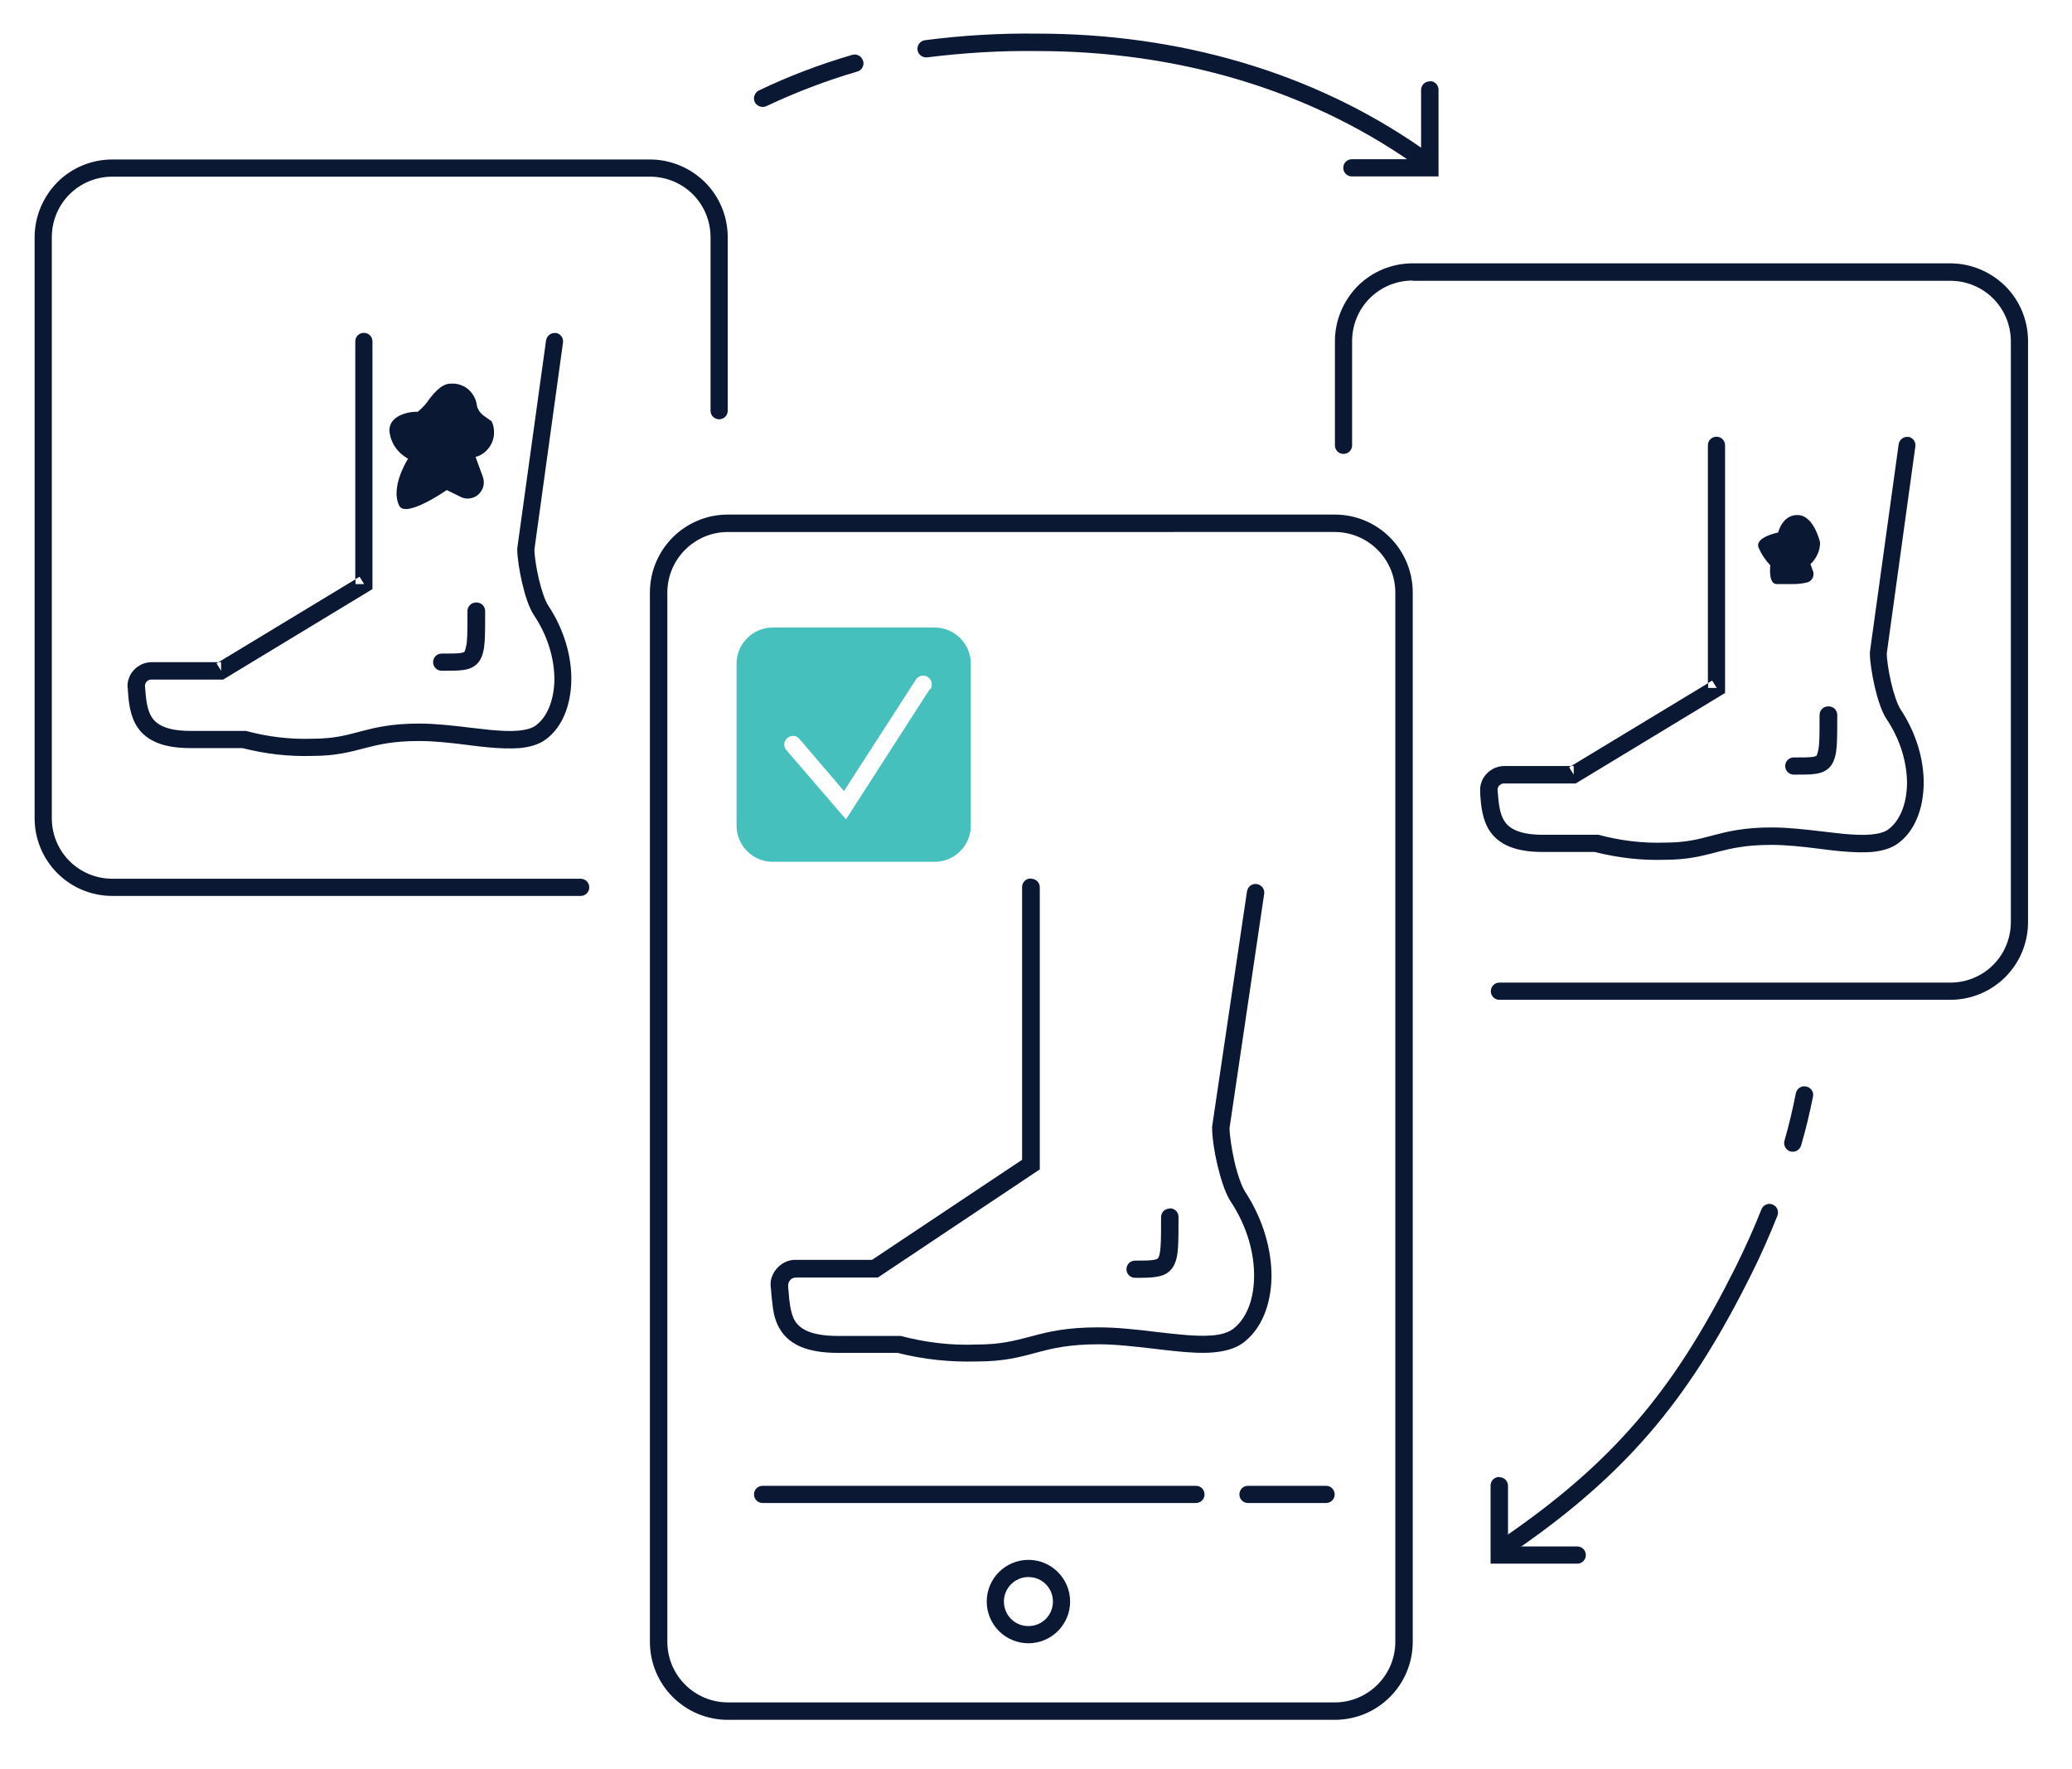 <?xml version="1.0" encoding="UTF-8"?><svg xmlns="http://www.w3.org/2000/svg" viewBox="0 0 82 70"><defs><style>.c{fill-rule:evenodd;}.c,.d{fill:#0b1833;}.e{fill:none;}.f{fill:#45c0bd;}</style></defs><g id="a"><rect class="e" width="82" height="70"/></g><g id="b"><g><path class="c" d="M28.81,21.05c-1.33,0-2.4,1.08-2.4,2.4v41.51c0,1.33,1.08,2.4,2.4,2.4h24.01c1.33,0,2.4-1.08,2.4-2.4V23.45c0-1.33-1.08-2.4-2.4-2.4H28.81Zm-3.09,2.4c0-1.71,1.38-3.09,3.09-3.09h24.01c1.71,0,3.09,1.38,3.09,3.09v41.51c0,1.71-1.38,3.09-3.09,3.09H28.81c-1.71,0-3.09-1.38-3.09-3.09V23.45Z"/><path class="c" d="M21.99,13.17c.19,.03,.32,.2,.29,.39l-1.13,8.18c0,.26,.07,.7,.17,1.15,.11,.47,.25,.87,.37,1.06,.64,.96,.94,2.04,.92,2.99-.02,.94-.34,1.82-1,2.31-.29,.22-.66,.31-1.04,.35-.38,.03-.82,.01-1.26-.03-.29-.03-.57-.06-.86-.1-.63-.08-1.27-.15-1.87-.15h0c-1.02,0-1.59,.14-2.14,.28l-.07,.02c-.55,.14-1.1,.29-2.01,.29-.93,.03-1.86-.08-2.77-.31h-2.07c-1.06,0-1.71-.29-2.07-.81-.31-.45-.36-1.03-.39-1.47v-.09l.33-.03-.34,.03c-.01-.13,0-.26,.05-.39,.04-.12,.11-.24,.2-.33,.09-.1,.2-.17,.32-.23,.12-.05,.25-.08,.38-.08h0v0h2.65l-.08,.05,.18,.29v-.34h-.1l5.42-3.28v.19h.34l-.18-.29-.17,.1V13.51c0-.19,.15-.34,.34-.34s.34,.15,.34,.34v9.8l-5.91,3.58h-2.84s-.07,0-.1,.02c-.03,.01-.06,.04-.09,.06-.02,.03-.04,.06-.05,.09-.01,.03-.02,.07-.01,.11h0v.02c.04,.51,.08,.91,.28,1.21,.18,.26,.56,.52,1.51,.52h2.2c.85,.23,1.74,.34,2.62,.31h.01c.82,0,1.31-.13,1.84-.27l.07-.02c.58-.15,1.22-.31,2.31-.31,.65,0,1.35,.08,2.01,.16,.28,.03,.55,.06,.8,.09,.43,.04,.81,.06,1.13,.03,.32-.03,.55-.1,.69-.21h0c.43-.32,.71-.96,.73-1.77,.01-.81-.24-1.74-.81-2.59h0c-.2-.3-.36-.81-.47-1.29-.11-.48-.19-1-.19-1.33v-.02l1.14-8.23c.03-.19,.2-.32,.39-.29Z"/><path class="c" d="M59.34,58.45c.19,0,.34,.15,.34,.34v2.4h2.74c.19,0,.34,.15,.34,.34s-.15,.34-.34,.34h-3.43v-3.09c0-.19,.15-.34,.34-.34Z"/><path class="c" d="M56.59,3.21c.19,0,.34,.15,.34,.34v3.43h-3.43c-.19,0-.34-.15-.34-.34s.15-.34,.34-.34h2.74V3.56c0-.19,.15-.34,.34-.34Z"/><path class="c" d="M2.27,7.21c.58-.58,1.36-.9,2.18-.9H25.72c.82,0,1.6,.33,2.18,.9,.58,.58,.9,1.36,.9,2.18v6.86c0,.19-.15,.34-.34,.34s-.34-.15-.34-.34v-6.86c0-.64-.25-1.25-.7-1.7-.45-.45-1.06-.7-1.7-.7H4.45c-.64,0-1.25,.25-1.7,.7s-.7,1.06-.7,1.7v22.98c0,.64,.25,1.25,.7,1.7s1.06,.7,1.7,.7H22.98c.19,0,.34,.15,.34,.34s-.15,.34-.34,.34H4.45c-.82,0-1.6-.32-2.18-.9-.58-.58-.9-1.36-.9-2.18V9.39c0-.82,.33-1.6,.9-2.18Z"/><path class="d" d="M19.44,16.66l-.32-.23c-.07-.06-.14-.13-.18-.21-.05-.08-.07-.17-.08-.26-.05-.23-.18-.44-.37-.59-.19-.14-.43-.21-.66-.19-.38,0-.72,.44-.94,.75-.11,.14-.23,.26-.37,.37,0-.03-1.11,0-1.11,.74,.02,.23,.1,.46,.23,.65,.13,.19,.31,.35,.51,.46,0,0-.72,1.11-.35,1.86,.26,.51,1.88-.62,1.88-.62l.55,.27c.11,.06,.24,.08,.37,.06,.13-.02,.24-.07,.34-.16,.09-.09,.16-.2,.19-.32,.03-.12,.02-.25-.02-.37l-.29-.79c.15-.04,.28-.11,.39-.21,.11-.1,.2-.22,.26-.36,.06-.14,.09-.29,.08-.44,0-.15-.04-.3-.11-.43Z"/><path class="c" d="M75.51,17.28c.19,.03,.32,.2,.29,.39l-1.13,8.18c0,.26,.07,.7,.17,1.15,.11,.47,.25,.87,.37,1.06,.64,.96,.94,2.04,.92,2.99-.02,.94-.34,1.82-1,2.31-.29,.22-.66,.31-1.04,.35-.38,.03-.82,.01-1.26-.03-.29-.03-.57-.06-.86-.1-.63-.08-1.27-.15-1.87-.15h0c-1.02,0-1.59,.14-2.14,.28l-.07,.02c-.55,.14-1.1,.29-2.01,.29-.93,.03-1.86-.08-2.77-.31h-2.07c-1.06,0-1.71-.29-2.07-.81-.31-.45-.36-1.03-.39-1.47,0-.03,0-.06,0-.09l.34-.03-.34,.03c-.01-.13,0-.26,.05-.39,.04-.12,.11-.24,.2-.33,.09-.1,.2-.17,.32-.23,.12-.05,.25-.08,.38-.08h0v0h2.65l-.08,.05,.18,.29v-.34h-.1l5.42-3.28v.19h.34l-.18-.29-.17,.1v-9.41c0-.19,.15-.34,.34-.34s.34,.15,.34,.34v9.8l-5.91,3.58h-2.84s-.07,0-.1,.02-.06,.04-.09,.06c-.02,.03-.04,.06-.05,.09-.01,.03-.02,.07-.01,.11h0v.02c.04,.51,.08,.91,.28,1.21,.18,.26,.56,.52,1.51,.52h2.2c.85,.23,1.74,.34,2.62,.31h.01c.82,0,1.31-.13,1.84-.27l.07-.02c.58-.15,1.22-.31,2.31-.31,.65,0,1.35,.08,2.01,.16,.28,.03,.55,.06,.8,.09,.43,.04,.81,.06,1.13,.03,.32-.03,.55-.1,.69-.21h0c.43-.32,.71-.96,.73-1.77,.01-.81-.24-1.74-.81-2.59h0c-.2-.3-.36-.81-.47-1.29-.11-.48-.19-1-.19-1.33v-.02l1.14-8.23c.03-.19,.2-.32,.39-.29Z"/><path class="c" d="M55.91,11.1c-.64,0-1.25,.25-1.7,.7-.45,.45-.7,1.06-.7,1.7v4.12c0,.19-.15,.34-.34,.34s-.34-.15-.34-.34v-4.12c0-.82,.33-1.6,.9-2.18,.58-.58,1.36-.9,2.18-.9h21.27c.82,0,1.6,.33,2.18,.9,.58,.58,.9,1.36,.9,2.18v22.98c0,.82-.32,1.6-.9,2.18-.58,.58-1.36,.9-2.18,.9h-17.84c-.19,0-.34-.15-.34-.34s.15-.34,.34-.34h17.84c.64,0,1.25-.25,1.7-.7,.45-.45,.7-1.06,.7-1.7V13.51c0-.64-.25-1.25-.7-1.7-.45-.45-1.06-.7-1.7-.7h-21.27Z"/><path class="d" d="M72.03,21.46s-.24-1.06-.87-1.08c-.62-.03-.79,.69-.79,.69,0,0-.98,.19-.76,.63,.11,.24,.26,.47,.45,.67,0,0-.09,.74,.25,.74h.65c.2,0,.39-.02,.58-.07,.04-.01,.08-.04,.12-.07,.03-.03,.06-.07,.08-.11,.02-.04,.03-.09,.03-.13,0-.05,0-.09-.02-.13l-.1-.28c.12-.11,.21-.24,.28-.39,.07-.15,.1-.31,.1-.47Z"/><path class="c" d="M46.3,47.81c.19,0,.34,.15,.34,.34h0c0,.52,0,.91-.02,1.22-.02,.3-.07,.57-.21,.78-.16,.24-.39,.33-.64,.37-.22,.04-.5,.04-.82,.04h-.03c-.19,0-.34-.15-.34-.34s.15-.34,.34-.34c.36,0,.58,0,.74-.03,.14-.02,.16-.06,.18-.08,.03-.05,.07-.16,.09-.45,.02-.27,.02-.64,.02-1.16,0-.19,.15-.34,.34-.34Z"/><path class="c" d="M41.07,1.33c-1.49-.02-2.98,.07-4.46,.26-.19,.02-.32,.2-.3,.38,.02,.19,.2,.32,.38,.3,1.45-.18,2.91-.27,4.36-.25h0c5.5,0,10.64,1.5,14.81,4.4,.16,.11,.37,.07,.48-.09,.11-.16,.07-.37-.09-.48-4.3-2.99-9.58-4.52-15.2-4.52Z"/><path class="c" d="M34.16,2.41c.05,.18-.05,.37-.23,.42-1.23,.36-2.44,.82-3.6,1.37-.17,.08-.38,0-.46-.16-.08-.17,0-.38,.16-.46,1.19-.57,2.43-1.04,3.7-1.41,.18-.05,.37,.05,.42,.23Z"/><path class="c" d="M18.86,23.84c.19,0,.34,.15,.34,.34v.02c0,.5,0,.9-.02,1.19-.02,.29-.07,.56-.21,.77-.16,.23-.4,.32-.64,.35-.2,.03-.46,.03-.76,.03h-.09c-.19,0-.34-.15-.34-.34s.15-.34,.34-.34h.06c.32,0,.53,0,.68-.02,.14-.02,.17-.05,.17-.07h0s.07-.15,.09-.43c.02-.27,.02-.64,.02-1.16,0-.19,.15-.34,.34-.34Z"/><path class="c" d="M72.37,27.95c.19,0,.34,.15,.34,.34v.02c0,.5,0,.9-.02,1.19-.02,.29-.07,.56-.21,.77-.16,.23-.4,.32-.64,.35-.2,.03-.46,.03-.76,.03h-.09c-.19,0-.34-.15-.34-.34s.15-.34,.34-.34h.06c.32,0,.53,0,.68-.02,.14-.02,.17-.05,.17-.07h0s.07-.15,.09-.43c.02-.27,.02-.64,.02-1.16,0-.19,.15-.34,.34-.34Z"/><path class="c" d="M40.7,62.4c-.53,0-.97,.43-.97,.97s.43,.97,.97,.97,.97-.43,.97-.97-.43-.97-.97-.97Zm-1.65,.97c0-.91,.74-1.65,1.65-1.65s1.65,.74,1.65,1.65-.74,1.65-1.65,1.65-1.65-.74-1.65-1.65Z"/><path class="c" d="M29.84,59.13c0-.19,.15-.34,.34-.34h17.15c.19,0,.34,.15,.34,.34s-.15,.34-.34,.34H30.18c-.19,0-.34-.15-.34-.34Z"/><path class="c" d="M40.81,34.77c.19,0,.34,.15,.34,.34v11.16l-6.41,4.28h-3.22s-.09,0-.13,.02c-.04,.01-.08,.04-.11,.07-.03,.03-.05,.07-.07,.11-.01,.04-.02,.08-.02,.12,0,.08,.01,.16,.02,.24,.01,.2,.03,.38,.06,.56,.04,.24,.1,.45,.2,.61,.19,.29,.6,.58,1.69,.58h2.49c.98,.26,1.98,.38,2.99,.34h.01c.94,0,1.5-.15,2.11-.31l.08-.02c.66-.18,1.38-.35,2.64-.35,.73,0,1.53,.09,2.27,.18,.32,.04,.63,.07,.92,.1,.49,.05,.93,.07,1.3,.04,.37-.03,.64-.12,.82-.25,.51-.38,.83-1.12,.84-2.05,.02-.93-.27-2.01-.92-2.99l.29-.19-.29,.19c-.22-.33-.4-.91-.53-1.45-.13-.55-.21-1.12-.21-1.49v-.03l1.38-9.31c.03-.19,.2-.32,.39-.29,.19,.03,.32,.2,.29,.39l-1.37,9.26c0,.29,.08,.8,.19,1.31,.12,.53,.29,1,.43,1.22h0c.72,1.1,1.05,2.31,1.04,3.38-.02,1.06-.38,2.04-1.12,2.59-.32,.24-.74,.34-1.17,.38-.43,.04-.92,.01-1.43-.04-.32-.03-.65-.07-.98-.11-.72-.08-1.45-.17-2.14-.17-1.17,0-1.83,.16-2.46,.33l-.08,.02c-.62,.17-1.25,.33-2.28,.33-1.06,.03-2.11-.08-3.14-.34h-2.36c-1.2,0-1.9-.32-2.27-.9-.18-.28-.26-.58-.3-.87-.03-.21-.05-.43-.07-.64,0-.07-.01-.14-.02-.21h0c-.01-.14,0-.29,.06-.42,.05-.13,.13-.25,.23-.35,.1-.1,.22-.18,.35-.23,.13-.05,.27-.07,.4-.06h2.97l5.94-3.96v-10.79c0-.19,.15-.34,.34-.34Z"/><path class="c" d="M49.05,59.13c0-.19,.15-.34,.34-.34h3.09c.19,0,.34,.15,.34,.34s-.15,.34-.34,.34h-3.09c-.19,0-.34-.15-.34-.34Z"/><path class="f" d="M36.99,24.83h-6.41c-.38,0-.74,.15-1.01,.42-.27,.27-.42,.63-.42,1.01v6.41c0,.38,.15,.74,.42,1.01s.63,.42,1.01,.42h6.41c.38,0,.74-.15,1.01-.42,.27-.27,.42-.63,.42-1.01v-6.41c0-.38-.15-.74-.42-1.01-.27-.27-.63-.42-1.01-.42Zm-.17,2.4l-3.34,5.19-2.36-2.74c-.06-.07-.09-.16-.08-.25,0-.09,.05-.17,.12-.23,.07-.06,.16-.09,.25-.08,.09,0,.17,.05,.23,.12l1.76,2.06,2.84-4.4s.05-.08,.09-.1,.08-.05,.12-.06c.05-.01,.09-.01,.14,0,.05,0,.09,.02,.13,.05,.04,.03,.07,.06,.1,.1,.03,.04,.04,.08,.05,.13,0,.05,0,.09,0,.14-.01,.05-.03,.09-.06,.13v-.03Z"/><path class="c" d="M71.48,42.99c.19,.04,.31,.22,.27,.4-.13,.64-.28,1.29-.47,1.93-.05,.18-.24,.29-.42,.24-.18-.05-.29-.24-.24-.42,.18-.63,.33-1.26,.45-1.88,.04-.19,.22-.31,.4-.27Z"/><path class="c" d="M70.15,47.66c.18,.07,.26,.27,.19,.45-.31,.77-.65,1.55-1.04,2.33-2.3,4.6-4.63,7.66-9.25,10.86-.16,.11-.37,.07-.48-.09-.11-.16-.07-.37,.09-.48,4.51-3.12,6.77-6.09,9.03-10.6,.38-.77,.72-1.52,1.02-2.28,.07-.18,.27-.26,.45-.19Z"/></g></g></svg>